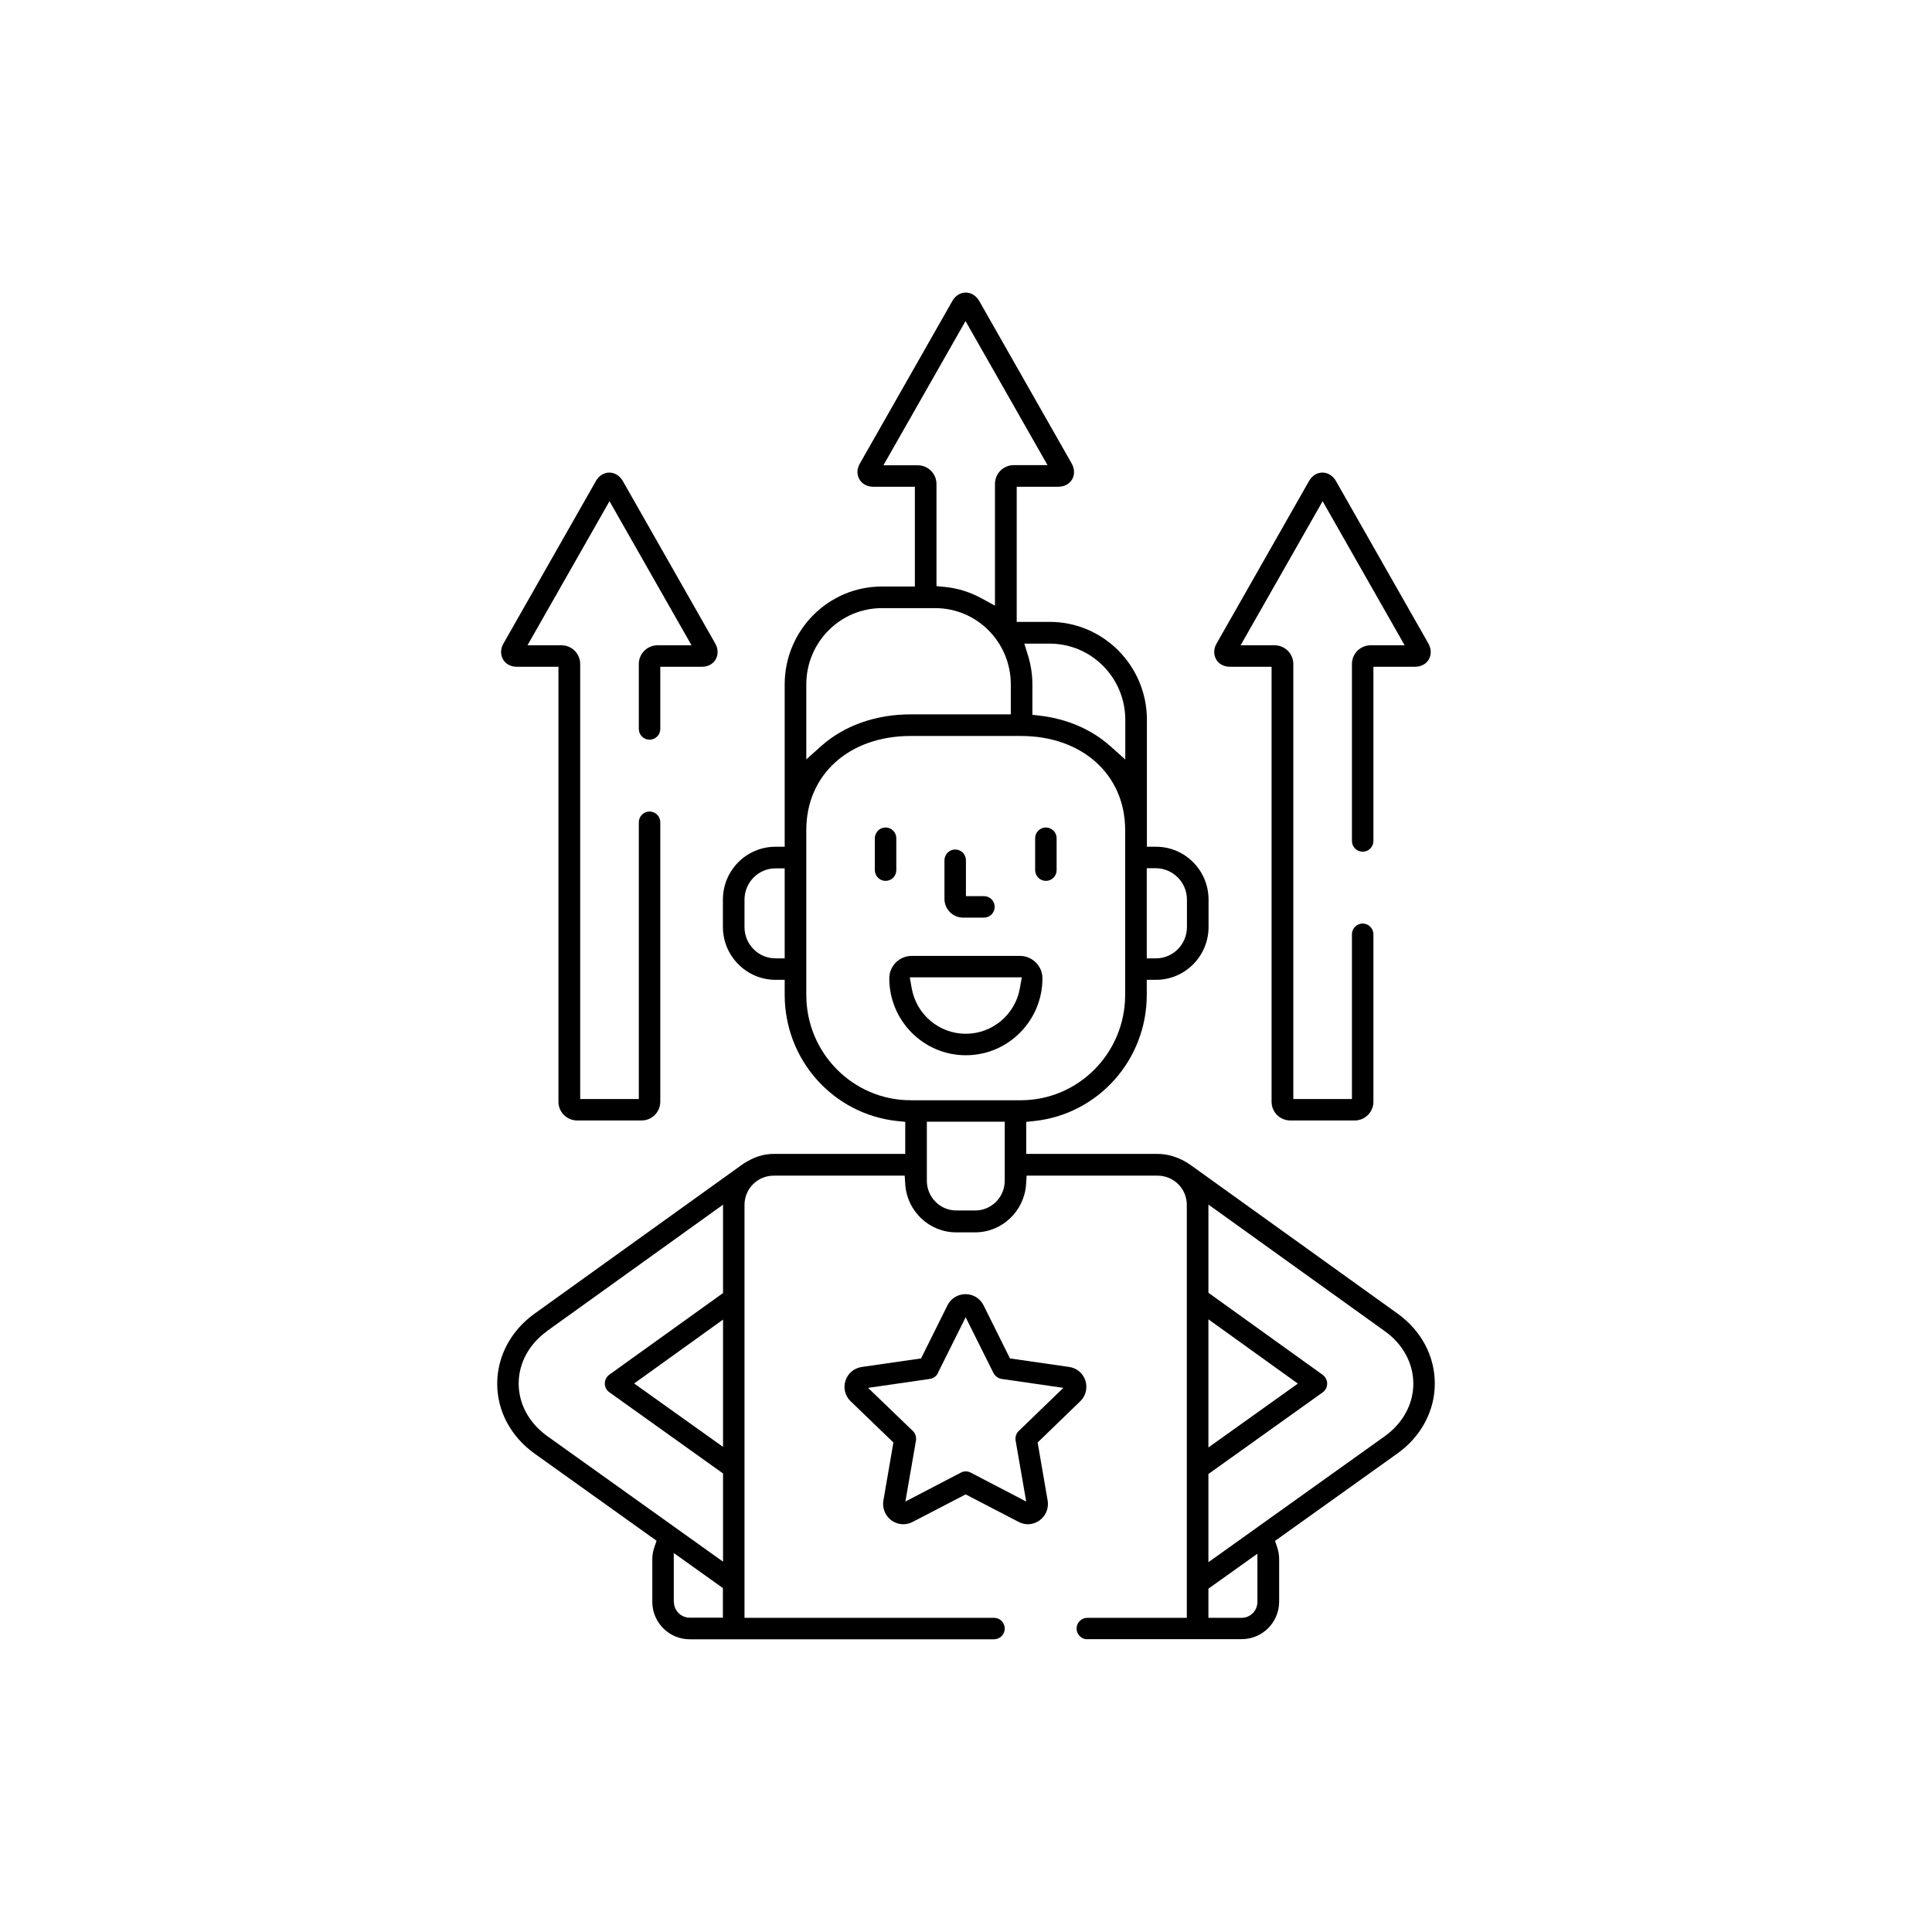 <svg viewBox="0 0 140.39 140.39" xmlns="http://www.w3.org/2000/svg" data-name="Layer 1" id="Layer_1">
  <path d="M54.92,84.95s.03-.02.05-.02c-.02,0-.03.02-.05.02Z"></path>
  <path d="M64.35,64.01c-.43,0-.78-.35-.78-.78v-2.32c0-.43.35-.78.78-.78s.78.35.78.78v2.32c0,.43-.35.78-.78.78Z"></path>
  <path d="M76,64.01c-.43,0-.78-.35-.78-.78v-2.32c0-.43.35-.78.78-.78s.78.35.78.78v2.32c0,.43-.35.78-.78.78Z"></path>
  <path d="M70.18,76.68c-3.07,0-5.56-2.51-5.56-5.59,0-.9.73-1.63,1.64-1.63h7.85c.9,0,1.64.73,1.64,1.63,0,3.08-2.49,5.59-5.56,5.59ZM66.25,71.81c.34,1.92,2,3.31,3.93,3.31s3.59-1.39,3.93-3.31l.14-.79h-8.14l.14.79Z"></path>
  <path d="M69.99,66.68c-.75,0-1.36-.61-1.36-1.36v-2.81c0-.43.35-.78.78-.78s.78.35.78.78v2.61h1.31c.43,0,.78.35.78.78s-.35.78-.78.78h-1.52Z"></path>
  <path d="M74.7,110.76c-.24,0-.47-.06-.68-.17l-3.85-2-3.85,2c-.21.11-.44.17-.68.17-.31,0-.61-.1-.86-.28-.45-.32-.68-.89-.59-1.43l.73-4.23-3.11-3c-.4-.38-.55-.97-.37-1.5.17-.53.63-.91,1.19-.99l4.3-.62,1.92-3.86c.25-.5.75-.81,1.31-.81s1.06.31,1.31.81l1.92,3.86,4.3.62c.56.08,1.01.46,1.18.99.17.53.03,1.12-.37,1.5l-3.1,3,.73,4.23c.09.55-.14,1.11-.59,1.43-.25.18-.55.28-.86.28ZM68.16,99.77c-.11.23-.34.39-.59.43l-4.49.65,3.25,3.13c.19.18.27.44.23.7l-.77,4.43,4.03-2.1c.11-.06.24-.09.36-.09s.25.03.36.09l4.03,2.1-.77-4.43c-.04-.26.04-.52.23-.7l3.24-3.13-4.49-.65c-.25-.04-.47-.2-.59-.43l-2.02-4.05-2.02,4.05Z"></path>
  <path d="M79.01,119.12c-.43,0-.78-.35-.78-.78s.35-.78.78-.78h7.23v-30.01c0-1.17-.95-2.12-2.12-2.12h-9.52l-.04.63c-.13,1.95-1.75,3.49-3.7,3.49h-1.38c-1.95,0-3.57-1.53-3.7-3.49l-.04-.63h-9.52c-1.17,0-2.12.95-2.12,2.12v30.01h18.13c.43,0,.78.35.78.78s-.35.78-.78.78h-22.11c-1.5,0-2.72-1.22-2.72-2.72v-3.1c0-.29.05-.58.15-.87l.16-.47-8.86-6.33c-1.73-1.24-2.72-3.09-2.72-5.08,0-1.99.99-3.85,2.71-5.09l15.07-10.82c.19-.14.4-.26.62-.37.54-.28,1.11-.42,1.7-.42h9.55v-2.33l-.6-.06c-4.65-.51-8.16-4.45-8.16-9.17v-1.09h-.67c-2.1,0-3.82-1.73-3.82-3.84v-1.99c0-2.12,1.71-3.84,3.82-3.84h.67v-11.8c0-3.92,3.17-7.11,7.06-7.11h2.4v-7.25h-3.03c-.43,0-.81-.2-1-.54-.2-.34-.19-.76.03-1.14l6.73-11.83c.22-.38.58-.6.97-.6s.75.23.97.6l6.73,11.83c.21.38.22.8.03,1.14-.2.34-.57.54-1,.54h-3.03v9.82h2.4c3.89,0,7.06,3.19,7.06,7.11v7.47c0,.09,0,.3,0,.3v.24s0,1.22,0,1.22h.67c2.1,0,3.81,1.72,3.81,3.84v1.99c0,2.12-1.71,3.84-3.82,3.84h-.67v1.09c0,4.72-3.51,8.66-8.16,9.17l-.6.06v2.33h9.55c.39,0,.77.06,1.14.18.44.14.85.34,1.22.6l15.07,10.82c1.73,1.24,2.71,3.09,2.71,5.09,0,1.99-1,3.85-2.72,5.08l-8.89,6.35.16.47c.09.28.14.57.14.85v3.1c0,1.5-1.22,2.72-2.72,2.72h-11.21ZM87.81,115.44v2.12h2.41c.64,0,1.15-.52,1.15-1.15v-3.51l-3.57,2.55ZM48.97,116.4c0,.64.52,1.15,1.15,1.15h2.41v-2.15l-3.57-2.55v3.54ZM87.81,93.94l8.3,5.96c.2.15.33.39.33.64,0,.25-.12.49-.33.64l-8.3,5.93v6.41l12.82-9.16c1.31-.94,2.07-2.33,2.07-3.81,0-1.48-.75-2.87-2.06-3.81l-12.83-9.21v6.42ZM39.75,96.73c-1.31.94-2.06,2.33-2.06,3.81,0,1.48.76,2.87,2.07,3.81l12.78,9.13v-6.41l-8.26-5.9c-.21-.15-.33-.38-.33-.64,0-.25.12-.49.33-.64l8.26-5.93v-6.42l-12.79,9.18ZM87.81,105.18l6.5-4.64-6.5-4.67v9.31ZM46.08,100.53l6.46,4.61v-9.25l-6.46,4.64ZM67.35,85.8c0,1.19.96,2.16,2.14,2.16h1.38c1.18,0,2.14-.97,2.14-2.16v-4.29h-5.66v4.29ZM66.17,53.48c-4.47,0-7.58,2.81-7.58,6.83v11.99c0,4.22,3.4,7.65,7.58,7.65h8.01c4.18,0,7.58-3.43,7.58-7.65v-11.99c0-4.02-3.12-6.83-7.58-6.83h-8.01ZM83.33,69.64h.67c1.24,0,2.25-1.02,2.25-2.28v-1.99c0-1.25-1.01-2.27-2.25-2.28h-.67s0,6.54,0,6.54ZM56.35,63.1c-1.24,0-2.25,1.02-2.25,2.28v1.99c0,1.25,1.01,2.27,2.25,2.27h.67s0-6.54,0-6.54h-.67ZM74.43,46.76l.27.87c.21.68.32,1.39.32,2.11v2.2l.59.07c1.96.24,3.71,1,5.05,2.19l1.11.99v-2.88c0-3.06-2.46-5.54-5.49-5.54h-1.84ZM64.08,44.19c-3.03,0-5.49,2.49-5.49,5.54v5.45s1.11-.99,1.11-.99c1.66-1.47,3.95-2.28,6.47-2.28h7.28v-2.18c0-3.06-2.46-5.54-5.49-5.54h-3.88ZM64.22,33.81h2.47c.75,0,1.36.61,1.36,1.36v7.42l.6.06c.94.09,1.83.37,2.66.82l.99.54v-8.85c0-.75.61-1.36,1.36-1.36h2.46l-5.96-10.47-5.96,10.47Z"></path>
  <path d="M93.76,81.42c-.75,0-1.36-.61-1.36-1.36v-31.61h-3.03c-.43,0-.81-.2-1-.54s-.19-.76.03-1.14l6.73-11.83c.22-.38.58-.6.97-.6s.75.23.97.6l6.73,11.83c.21.38.22.8.03,1.14s-.57.54-1,.54h-3.03v12.66c0,.43-.35.78-.78.78s-.78-.35-.78-.78v-12.86c0-.75.61-1.36,1.36-1.36h2.47l-5.96-10.47-5.96,10.47h2.47c.75,0,1.36.61,1.36,1.36v31.61h4.26v-11.97c0-.43.35-.78.78-.78s.78.35.78.78v12.17c0,.75-.61,1.36-1.36,1.36h-4.66Z"></path>
  <path d="M41.94,81.42c-.75,0-1.36-.61-1.36-1.36v-31.61h-3.03c-.43,0-.81-.2-1-.54s-.19-.76.03-1.14l6.73-11.83c.22-.38.58-.6.97-.6s.75.23.97.6l6.73,11.83c.21.38.22.8.03,1.14s-.57.54-1,.54h-3.03v4.52c0,.43-.35.78-.78.78s-.78-.35-.78-.78v-4.72c0-.75.61-1.36,1.36-1.36h2.47l-5.96-10.47-5.96,10.47h2.47c.75,0,1.36.61,1.36,1.36v31.61h4.26v-20.11c0-.43.35-.78.78-.78s.78.35.78.78v20.31c0,.75-.61,1.36-1.36,1.36h-4.66Z"></path>
</svg>